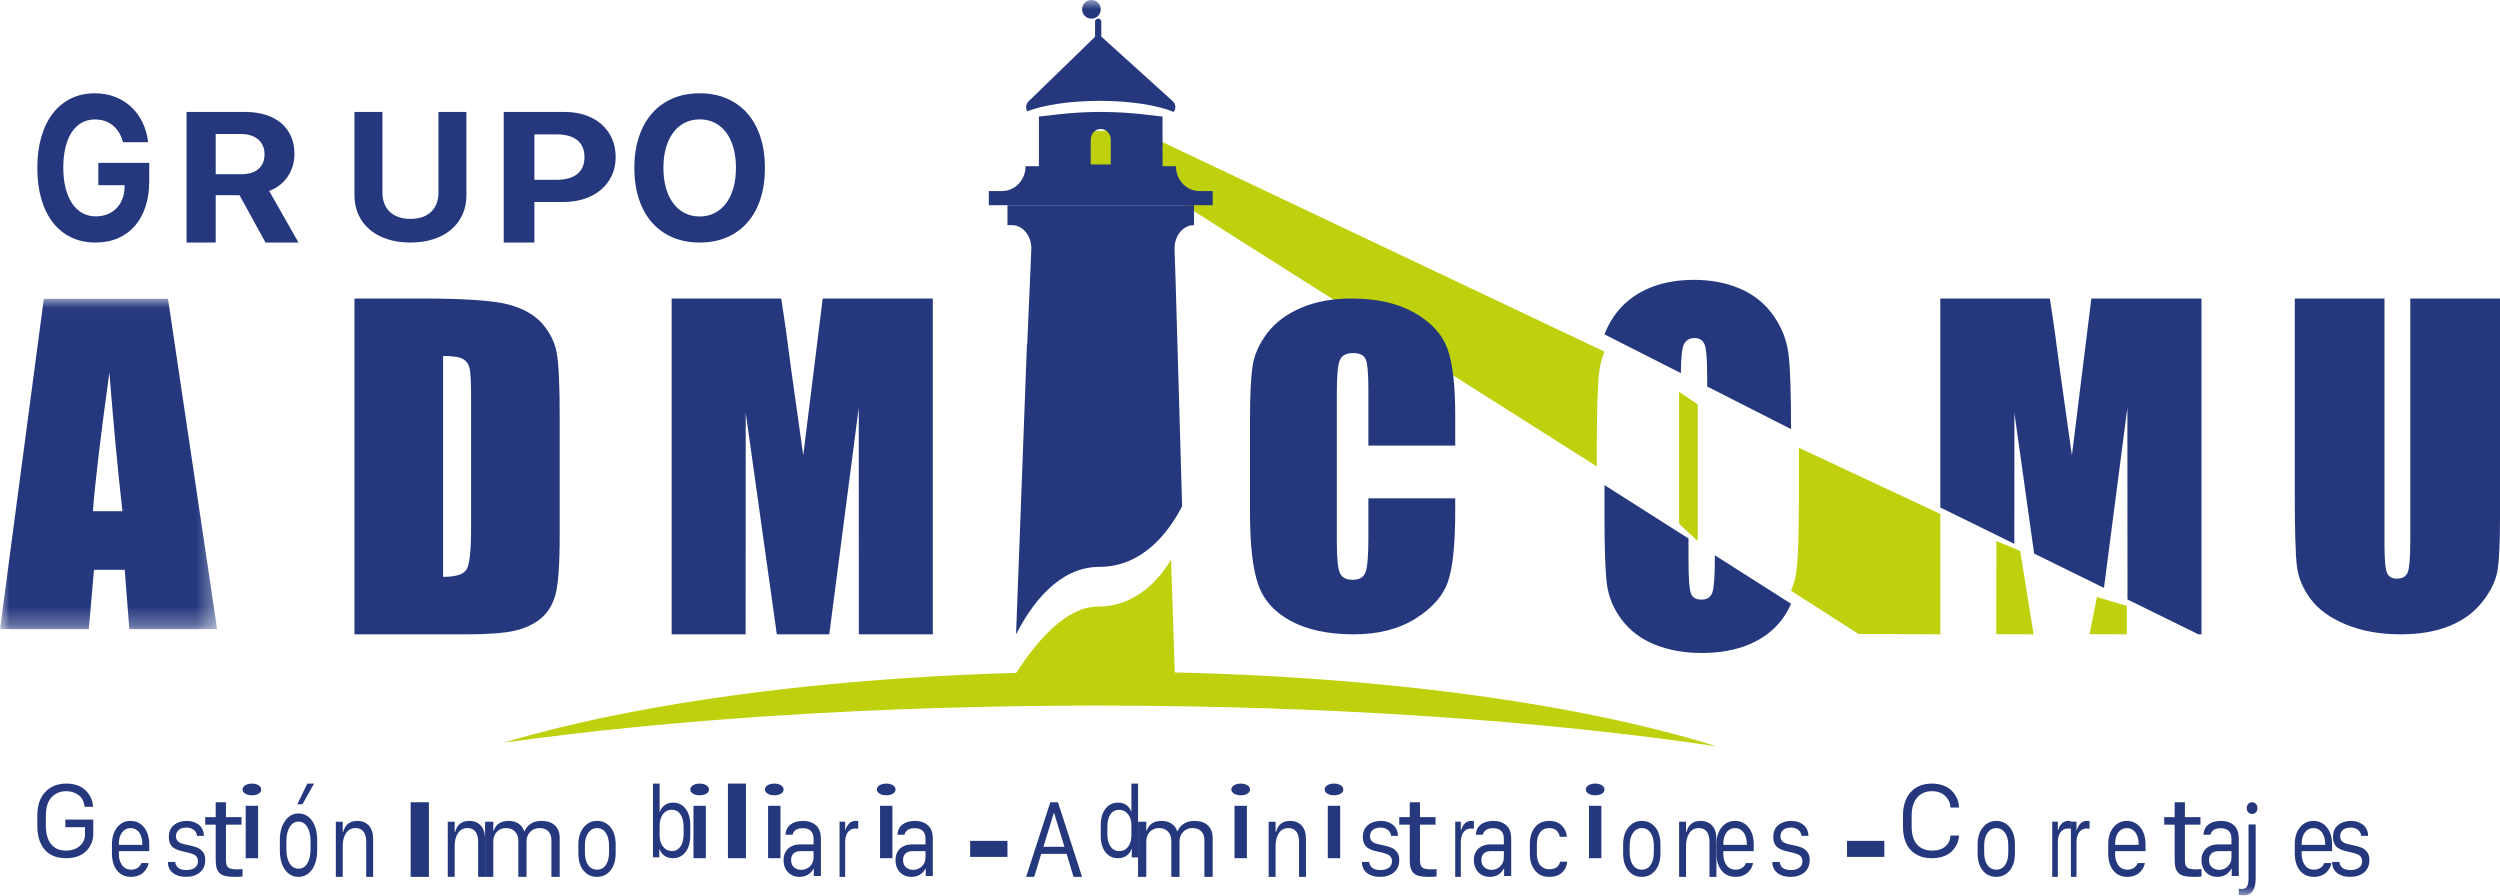 <?xml version="1.0" encoding="UTF-8"?>
<svg width="134px" height="48px" viewBox="0 0 134 48" version="1.1" xmlns="http://www.w3.org/2000/svg" xmlns:xlink="http://www.w3.org/1999/xlink">
    <title>676B033E-FD9C-4258-9005-26481B8F1185</title>
    <defs>
        <polygon id="path-1" points="0 0.014 11.638 0.014 11.638 17.723 0 17.723"></polygon>
        <polygon id="path-3" points="0 48 134 48 134 0 0 0"></polygon>
    </defs>
    <g id="Page-1" stroke="none" stroke-width="1" fill="none" fill-rule="evenodd">
        <g id="Home-Beat-2020" transform="translate(-841, -4802)">
            <g id="Group-96" transform="translate(841, 4802)">
                <g id="Group-3" transform="translate(0, 16)">
                    <mask id="mask-2" fill="white">
                        <use xlink:href="#path-1"></use>
                    </mask>
                    <g id="Clip-2"></g>
                    <path d="M6.564,11.401 C6.331,9.395 6.097,6.916 5.863,3.963 C5.394,7.354 5.099,9.834 4.979,11.401 L6.564,11.401 Z M9.005,0.014 L11.638,17.723 L6.932,17.723 L6.685,14.54 L5.038,14.54 L4.761,17.723 L-0,17.723 L2.349,0.014 L9.005,0.014 Z" id="Fill-1" fill="#25387E" mask="url(#mask-2)"></path>
                </g>
                <path d="M23.75,19.079 L23.75,30.92 C24.434,30.92 24.856,30.785 25.013,30.514 C25.171,30.244 25.25,29.508 25.25,28.308 L25.25,21.314 C25.25,20.499 25.224,19.976 25.171,19.746 C25.118,19.517 24.998,19.348 24.81,19.241 C24.622,19.133 24.269,19.079 23.75,19.079 L23.75,19.079 Z M19,16 L22.554,16 C24.848,16 26.399,16.104 27.208,16.311 C28.016,16.518 28.631,16.86 29.052,17.334 C29.473,17.808 29.736,18.337 29.842,18.918 C29.947,19.5 30,20.643 30,22.348 L30,28.652 C30,30.268 29.922,31.348 29.769,31.893 C29.614,32.438 29.345,32.864 28.962,33.172 C28.579,33.479 28.104,33.694 27.54,33.817 C26.976,33.939 26.127,34 24.991,34 L19,34 L19,16 Z" id="Fill-4" fill="#25387E"></path>
                <path d="M50,16 L50,34 L46.034,34 L46.029,21.848 L44.449,34 L41.637,34 L39.971,22.126 L39.966,34 L36,34 L36,16 L41.871,16 C42.045,17.082 42.225,18.358 42.41,19.827 L43.054,24.405 L44.097,16 L50,16 Z" id="Fill-6" fill="#25387E"></path>
                <path d="M134,16 L134,27.782 C134,29.118 133.954,30.056 133.863,30.597 C133.772,31.138 133.502,31.693 133.052,32.263 C132.603,32.833 132.011,33.265 131.276,33.559 C130.541,33.853 129.675,34 128.677,34 C127.573,34 126.599,33.826 125.753,33.478 C124.908,33.129 124.275,32.675 123.856,32.116 C123.438,31.557 123.19,30.967 123.114,30.347 C123.038,29.726 123,28.421 123,26.432 L123,16 L127.809,16 L127.809,29.22 C127.809,29.989 127.853,30.481 127.94,30.695 C128.028,30.91 128.205,31.017 128.472,31.017 C128.776,31.017 128.972,30.899 129.06,30.662 C129.147,30.427 129.191,29.87 129.191,28.991 L129.191,16 L134,16 Z" id="Fill-8" fill="#25387E"></path>
                <path d="M91.916,29.852 C91.916,30.848 91.874,31.478 91.788,31.742 C91.702,32.007 91.507,32.139 91.2,32.139 C90.9,32.139 90.709,32.024 90.628,31.794 C90.545,31.565 90.504,30.959 90.504,29.978 L90.504,28.865 L86,26 L86,27.639 C86,29.379 86.042,30.597 86.128,31.293 C86.214,31.99 86.481,32.633 86.93,33.225 C87.38,33.817 87.974,34.26 88.712,34.556 C89.451,34.852 90.283,35 91.211,35 C92.188,35 93.043,34.844 93.778,34.53 C94.513,34.217 95.096,33.768 95.528,33.184 C95.721,32.921 95.877,32.647 96,32.361 L91.916,29.763 L91.916,29.852 Z" id="Fill-10" fill="#25387E"></path>
                <path d="M90.281,18.408 C90.405,18.215 90.586,18.118 90.82,18.118 C91.098,18.118 91.281,18.238 91.371,18.477 C91.459,18.716 91.504,19.264 91.504,20.121 L91.504,20.717 L96,23 C96,21.116 95.958,19.795 95.872,19.04 C95.787,18.281 95.52,17.579 95.071,16.935 C94.623,16.29 94.03,15.806 93.293,15.484 C92.556,15.161 91.725,15 90.799,15 C89.824,15 88.969,15.171 88.236,15.512 C87.503,15.854 86.921,16.343 86.49,16.98 C86.288,17.279 86.125,17.594 86,17.922 L90.095,20.001 C90.101,19.127 90.162,18.593 90.281,18.408" id="Fill-12" fill="#25387E"></path>
                <path d="M90,21.113 L90,28.078 L91,29 L91,21.674 L90.001,21 C90.001,21.038 90,21.073 90,21.113" id="Fill-14" fill="#BFD00D"></path>
                <path d="M86,18.848 C85.856,19.201 85.76,19.571 85.716,19.96 C85.632,20.693 85.59,21.94 85.59,23.701 L85.59,25 L60.278,8.965 L56.072,8.965 L56,7.029 L61.417,7 L61.411,7.19 L86,18.848 Z" id="Fill-16" fill="#BFD00D"></path>
                <path d="M107.971,22.126 L109.03,29.672 L112.773,31.512 L114.028,21.848 L114.033,32.132 L117.834,34 L118,34 L118,16 L112.096,16 L111.054,24.405 L110.409,19.827 C110.224,18.358 110.045,17.083 109.871,16 L104,16 L104,27.2 L107.968,29.15 L107.971,22.126 Z" id="Fill-18" fill="#25387E"></path>
                <path d="M96.42,24 L96.42,24.021 L96.42,26.925 C96.42,28.63 96.379,29.837 96.298,30.546 C96.252,30.938 96.152,31.311 96,31.665 L99.617,33.98 L104,34 L104,27.547 L96.42,24 Z" id="Fill-20" fill="#BFD00D"></path>
                <polygon id="Fill-22" fill="#BFD00D" points="112.397 32 112 33.994 114 34 113.999 32.48"></polygon>
                <polygon id="Fill-24" fill="#BFD00D" points="107.003 29 107 33.992 109 34 108.284 29.53"></polygon>
                <path d="M78,23.885 L73.345,23.885 L73.345,20.883 C73.345,20.01 73.296,19.465 73.196,19.248 C73.097,19.032 72.878,18.924 72.538,18.924 C72.156,18.924 71.912,19.055 71.809,19.318 C71.706,19.581 71.654,20.151 71.654,21.025 L71.654,29.049 C71.654,29.889 71.706,30.437 71.809,30.693 C71.912,30.948 72.144,31.077 72.505,31.077 C72.852,31.077 73.079,30.948 73.185,30.692 C73.292,30.435 73.345,29.832 73.345,28.884 L73.345,26.712 L78,26.712 L78,27.386 C78,29.174 77.869,30.442 77.607,31.19 C77.346,31.938 76.767,32.593 75.872,33.156 C74.977,33.719 73.873,34 72.561,34 C71.197,34 70.074,33.761 69.189,33.285 C68.304,32.809 67.718,32.149 67.431,31.306 C67.144,30.463 67,29.195 67,27.502 L67,22.455 C67,21.211 67.044,20.277 67.133,19.654 C67.221,19.032 67.485,18.433 67.923,17.857 C68.361,17.28 68.969,16.827 69.748,16.496 C70.525,16.166 71.418,16 72.428,16 C73.799,16 74.931,16.256 75.822,16.767 C76.714,17.279 77.3,17.917 77.58,18.68 C77.86,19.444 78,20.631 78,22.244 L78,23.885 Z" id="Fill-26" fill="#25387E"></path>
                <path d="M62.854,5.419 L59.03,1.96 L59.03,1.157 C59.03,1.07 58.955,1 58.862,1 C58.77,1 58.695,1.07 58.695,1.157 L58.695,1.971 L55.135,5.43 C54.972,5.588 54.966,5.805 55.066,5.966 C55.928,5.627 57.344,5.406 58.946,5.406 C60.601,5.406 62.058,5.642 62.91,6 C63.036,5.832 63.04,5.587 62.854,5.419" id="Fill-28" fill="#25387E"></path>
                <path d="M59.537,8.814 L58.463,8.814 L58.463,7.483 C58.463,7.168 58.703,6.913 59,6.913 C59.297,6.913 59.537,7.168 59.537,7.483 L59.537,8.814 Z M64.283,10.24 C63.591,10.24 63.03,9.644 63.03,8.909 L62.313,8.909 L62.313,6.248 L61.307,6.132 C59.773,5.956 58.227,5.956 56.693,6.132 L55.686,6.248 L55.686,8.909 L54.97,8.909 C54.97,9.644 54.409,10.24 53.717,10.24 L53,10.24 L53,11 L65,11 L65,10.24 L64.283,10.24 Z" id="Fill-30" fill="#25387E"></path>
                <path d="M64,12.066 L64,11 L54,11 L54,12.066 L54.235,12.066 C54.842,12.066 55.321,12.679 55.277,13.399 L55.06,18.436 C55.055,18.444 55.05,18.452 55.044,18.46 L54.461,34 C55.308,32.346 56.766,30.384 58.925,30.384 C61.241,30.384 62.636,28.537 63.362,27.136 L63.011,15.012 L62.956,13.358 C62.933,12.653 63.407,12.066 64,12.066" id="Fill-32" fill="#25387E"></path>
                <path d="M58.852,32.512 C56.863,32.512 55.05,35.03 54.007,36.83 L54,37 L63,37 L62.769,30 C62.166,31.004 60.916,32.512 58.852,32.512" id="Fill-34" fill="#BFD00D"></path>
                <path d="M58.823,37.82 C71.258,37.82 82.74,38.63 92,40 C84.188,37.556 72.388,36 59.184,36 C46.331,36 34.809,37.475 27,39.806 C36.015,38.555 46.986,37.82 58.823,37.82" id="Fill-36" fill="#BFD00D"></path>
                <path d="M4.99,43.243 L4.537,43.243 C4.502,42.962 4.392,42.752 4.208,42.615 C4.023,42.477 3.803,42.408 3.548,42.408 C3.228,42.408 2.967,42.517 2.763,42.734 C2.559,42.951 2.458,43.28 2.458,43.721 L2.458,44.258 C2.458,44.68 2.55,45.008 2.735,45.242 C2.92,45.475 3.188,45.592 3.537,45.592 C3.83,45.592 4.073,45.511 4.266,45.351 C4.459,45.189 4.556,44.981 4.556,44.726 L4.556,44.338 L3.502,44.338 L3.502,43.93 L5,43.93 L5,44.726 C5,44.83 4.986,44.936 4.956,45.045 C4.928,45.155 4.877,45.268 4.806,45.385 C4.734,45.502 4.644,45.605 4.536,45.695 C4.427,45.785 4.287,45.858 4.117,45.915 C3.945,45.972 3.754,46 3.542,46 C3.04,46 2.657,45.847 2.394,45.54 C2.131,45.234 2,44.806 2,44.258 L2,43.721 C2,43.178 2.141,42.755 2.424,42.453 C2.706,42.151 3.084,42 3.558,42 C3.987,42 4.326,42.117 4.576,42.354 C4.827,42.59 4.965,42.886 4.99,43.243" id="Fill-38" fill="#25387E"></path>
                <path d="M6.37,45.284 L7.628,45.284 L7.628,45.233 C7.628,45.064 7.602,44.915 7.55,44.785 C7.497,44.657 7.423,44.558 7.328,44.489 C7.233,44.421 7.123,44.386 6.998,44.386 C6.81,44.386 6.658,44.463 6.543,44.616 C6.427,44.77 6.37,44.975 6.37,45.233 L6.37,45.284 Z M7.028,47 C6.707,47 6.455,46.886 6.273,46.658 C6.091,46.43 6,46.122 6,45.734 L6,45.263 C6,44.882 6.093,44.576 6.279,44.346 C6.466,44.116 6.706,44 7,44 C7.294,44 7.534,44.116 7.72,44.346 C7.907,44.576 8,44.882 8,45.263 L8,45.619 L6.37,45.619 L6.37,45.767 C6.37,46.013 6.427,46.216 6.543,46.374 C6.658,46.534 6.82,46.614 7.028,46.614 C7.171,46.614 7.291,46.579 7.388,46.511 C7.485,46.442 7.547,46.359 7.574,46.262 L7.963,46.262 C7.952,46.344 7.925,46.426 7.882,46.507 C7.839,46.588 7.781,46.667 7.708,46.744 C7.635,46.819 7.539,46.882 7.42,46.929 C7.302,46.976 7.171,47 7.028,47 L7.028,47 Z" id="Fill-40" fill="#25387E"></path>
                <path d="M9.049,44.872 C9.049,44.586 9.141,44.369 9.325,44.221 C9.508,44.074 9.737,44 10.009,44 C10.146,44 10.272,44.02 10.388,44.061 C10.503,44.102 10.601,44.157 10.681,44.227 C10.761,44.298 10.823,44.382 10.866,44.481 C10.909,44.578 10.931,44.687 10.931,44.803 L10.561,44.803 C10.555,44.729 10.532,44.659 10.492,44.594 C10.452,44.528 10.388,44.473 10.3,44.427 C10.212,44.381 10.109,44.358 9.991,44.358 C9.882,44.358 9.785,44.376 9.702,44.411 C9.619,44.447 9.553,44.502 9.505,44.573 C9.456,44.645 9.432,44.729 9.432,44.824 C9.432,44.892 9.445,44.95 9.47,44.999 C9.496,45.048 9.524,45.087 9.557,45.114 C9.589,45.143 9.636,45.169 9.699,45.195 C9.761,45.22 9.812,45.237 9.852,45.245 C9.892,45.254 9.951,45.267 10.028,45.284 C10.034,45.284 10.039,45.284 10.045,45.286 C10.051,45.288 10.056,45.289 10.063,45.289 C10.068,45.289 10.075,45.291 10.081,45.297 C10.173,45.314 10.253,45.331 10.321,45.349 C10.389,45.366 10.46,45.39 10.536,45.417 C10.611,45.445 10.674,45.479 10.725,45.518 C10.776,45.557 10.824,45.603 10.87,45.658 C10.915,45.712 10.948,45.776 10.969,45.851 C10.989,45.925 11,46.008 11,46.1 C11,46.381 10.905,46.602 10.716,46.761 C10.526,46.92 10.276,47 9.966,47 C9.677,47 9.445,46.93 9.267,46.79 C9.089,46.65 9,46.453 9,46.199 L9.388,46.199 C9.427,46.489 9.625,46.634 9.984,46.634 C10.125,46.634 10.244,46.612 10.34,46.568 C10.437,46.523 10.506,46.467 10.547,46.398 C10.589,46.33 10.61,46.248 10.61,46.153 C10.61,46.089 10.597,46.032 10.574,45.983 C10.55,45.934 10.521,45.894 10.487,45.865 C10.453,45.835 10.403,45.807 10.336,45.78 C10.269,45.753 10.21,45.733 10.16,45.721 C10.11,45.709 10.039,45.692 9.947,45.67 C9.825,45.643 9.729,45.62 9.658,45.6 C9.588,45.581 9.508,45.55 9.418,45.507 C9.329,45.465 9.261,45.418 9.214,45.366 C9.167,45.315 9.128,45.248 9.096,45.166 C9.064,45.084 9.049,44.985 9.049,44.872" id="Fill-42" fill="#25387E"></path>
                <path d="M11.562,43.797 L11.562,43 L12.111,43 L12.111,43.797 L12.945,43.797 L12.945,44.202 L12.111,44.202 L12.111,46.111 C12.111,46.243 12.13,46.343 12.167,46.413 C12.204,46.482 12.266,46.53 12.35,46.557 C12.435,46.584 12.557,46.598 12.718,46.598 C12.816,46.598 12.91,46.594 13,46.586 L13,46.978 C12.914,46.993 12.773,47 12.576,47 C12.365,47 12.192,46.983 12.058,46.949 C11.924,46.915 11.821,46.857 11.75,46.776 C11.678,46.696 11.629,46.602 11.602,46.496 C11.575,46.39 11.562,46.254 11.562,46.089 L11.562,44.202 L11,44.202 L11,43.797 L11.562,43.797 Z" id="Fill-44" fill="#25387E"></path>
                <mask id="mask-4" fill="white">
                    <use xlink:href="#path-3"></use>
                </mask>
                <g id="Clip-47"></g>
                <path d="M13.17,46 L13.833,46 L13.833,43.192 L13.17,43.192 L13.17,46 Z M13,42.317 C13,42.225 13.049,42.149 13.146,42.09 C13.243,42.03 13.36,42 13.5,42 C13.644,42 13.764,42.03 13.859,42.09 C13.953,42.149 14,42.225 14,42.317 C14,42.379 13.979,42.434 13.936,42.481 C13.893,42.529 13.833,42.566 13.756,42.591 C13.678,42.616 13.593,42.629 13.5,42.629 C13.36,42.629 13.243,42.599 13.146,42.54 C13.049,42.481 13,42.407 13,42.317 L13,42.317 Z" id="Fill-46" fill="#25387E" mask="url(#mask-4)"></path>
                <path d="M15.935,43.109 L16.472,42 L16.833,42 L16.212,43.109 L15.935,43.109 Z M15.351,45.093 L15.351,45.505 C15.351,45.722 15.377,45.909 15.428,46.067 C15.48,46.224 15.554,46.346 15.652,46.432 C15.75,46.519 15.866,46.562 16.001,46.562 C16.203,46.562 16.361,46.467 16.475,46.277 C16.588,46.087 16.645,45.829 16.645,45.505 L16.645,45.093 C16.645,44.772 16.587,44.516 16.471,44.325 C16.354,44.134 16.198,44.039 16.002,44.039 C15.806,44.039 15.649,44.135 15.529,44.328 C15.41,44.521 15.351,44.776 15.351,45.093 L15.351,45.093 Z M16.001,43.601 C16.296,43.601 16.536,43.729 16.721,43.984 C16.907,44.239 17,44.591 17,45.038 L17,45.56 C17,46.007 16.906,46.359 16.719,46.615 C16.532,46.872 16.293,47 16.001,47 C15.702,47 15.461,46.873 15.276,46.618 C15.092,46.363 15,46.011 15,45.56 L15,45.038 C15,44.606 15.094,44.258 15.283,43.996 C15.471,43.732 15.711,43.601 16.001,43.601 L16.001,43.601 Z" id="Fill-48" fill="#25387E" mask="url(#mask-4)"></path>
                <path d="M18,47 L18,44.046 L18.371,44.046 L18.371,44.592 L18.394,44.592 C18.5,44.197 18.752,44 19.15,44 C19.41,44 19.617,44.083 19.77,44.249 C19.923,44.415 20,44.656 20,44.971 L20,47 L19.628,47 L19.628,45.111 C19.628,44.875 19.578,44.695 19.48,44.571 C19.382,44.447 19.244,44.385 19.065,44.385 C18.839,44.385 18.666,44.475 18.548,44.655 C18.43,44.835 18.371,45.065 18.371,45.344 L18.371,47 L18,47 Z" id="Fill-49" fill="#25387E" mask="url(#mask-4)"></path>
                <polygon id="Fill-50" fill="#25387E" mask="url(#mask-4)" points="22.011 47 22.989 47 22.989 43 22.011 43"></polygon>
                <path d="M24,47 L24,44.046 L24.371,44.046 L24.371,44.592 L24.394,44.592 C24.5,44.197 24.752,44 25.15,44 C25.41,44 25.617,44.083 25.77,44.249 C25.923,44.415 26,44.656 26,44.971 L26,47 L25.628,47 L25.628,45.111 C25.628,44.875 25.578,44.695 25.48,44.571 C25.382,44.447 25.244,44.385 25.065,44.385 C24.839,44.385 24.666,44.475 24.548,44.655 C24.43,44.835 24.371,45.065 24.371,45.344 L24.371,47 L24,47 Z" id="Fill-51" fill="#25387E" mask="url(#mask-4)"></path>
                <path d="M26,47 L26,44.046 L26.441,44.046 L26.441,44.514 L26.469,44.514 C26.584,44.171 26.85,44 27.268,44 C27.379,44 27.48,44.014 27.573,44.043 C27.666,44.071 27.746,44.11 27.814,44.16 C27.883,44.21 27.941,44.268 27.99,44.334 C28.038,44.401 28.072,44.474 28.093,44.553 L28.116,44.553 C28.184,44.391 28.293,44.258 28.445,44.155 C28.596,44.051 28.787,44 29.016,44 C29.326,44 29.568,44.079 29.741,44.238 C29.913,44.398 30,44.625 30,44.92 L30,47 L29.556,47 L29.556,45.026 C29.556,44.833 29.501,44.678 29.392,44.561 C29.282,44.444 29.123,44.385 28.916,44.385 C28.717,44.385 28.552,44.452 28.42,44.587 C28.289,44.723 28.223,44.892 28.223,45.095 L28.223,47 L27.782,47 L27.782,45.054 C27.782,44.856 27.722,44.695 27.603,44.571 C27.484,44.447 27.322,44.385 27.118,44.385 C26.923,44.385 26.761,44.452 26.633,44.585 C26.505,44.719 26.441,44.887 26.441,45.09 L26.441,47 L26,47 Z" id="Fill-52" fill="#25387E" mask="url(#mask-4)"></path>
                <path d="M31.351,45.317 L31.351,45.68 C31.351,45.872 31.377,46.037 31.428,46.176 C31.48,46.315 31.554,46.423 31.652,46.499 C31.75,46.576 31.866,46.614 32.001,46.614 C32.203,46.614 32.361,46.53 32.475,46.362 C32.588,46.194 32.645,45.967 32.645,45.68 L32.645,45.317 C32.645,45.034 32.587,44.808 32.471,44.639 C32.354,44.471 32.198,44.386 32.002,44.386 C31.806,44.386 31.649,44.472 31.529,44.642 C31.41,44.812 31.351,45.037 31.351,45.317 M32.001,44 C32.296,44 32.536,44.113 32.721,44.338 C32.907,44.563 33,44.874 33,45.269 L33,45.729 C33,46.124 32.906,46.434 32.719,46.66 C32.532,46.887 32.293,47 32.001,47 C31.702,47 31.461,46.888 31.276,46.663 C31.092,46.438 31,46.127 31,45.729 L31,45.269 C31,44.887 31.094,44.58 31.283,44.348 C31.471,44.116 31.711,44 32.001,44" id="Fill-53" fill="#25387E" mask="url(#mask-4)"></path>
                <path d="M36.02,45.616 C36.207,45.616 36.358,45.536 36.471,45.376 C36.585,45.216 36.642,44.982 36.642,44.674 L36.642,44.353 C36.642,44.049 36.585,43.815 36.473,43.65 C36.361,43.486 36.206,43.404 36.007,43.404 C35.906,43.404 35.815,43.425 35.733,43.467 C35.652,43.509 35.584,43.568 35.529,43.643 C35.474,43.718 35.431,43.81 35.401,43.92 C35.372,44.03 35.357,44.151 35.357,44.28 L35.357,44.796 C35.357,45.031 35.418,45.227 35.54,45.382 C35.662,45.538 35.822,45.616 36.02,45.616 M36.068,46 C35.883,46 35.73,45.955 35.61,45.866 C35.49,45.776 35.405,45.663 35.357,45.525 L35.338,45.525 L35.338,45.952 L35,45.952 L35,42 L35.357,42 L35.357,43.522 L35.373,43.522 C35.405,43.39 35.483,43.273 35.606,43.172 C35.729,43.07 35.887,43.02 36.08,43.02 C36.358,43.02 36.581,43.13 36.749,43.349 C36.916,43.567 37,43.866 37,44.245 L37,44.775 C37,45.154 36.915,45.453 36.744,45.671 C36.574,45.89 36.349,46 36.068,46" id="Fill-54" fill="#25387E" mask="url(#mask-4)"></path>
                <path d="M37.17,46 L37.833,46 L37.833,43.192 L37.17,43.192 L37.17,46 Z M37,42.317 C37,42.225 37.049,42.149 37.146,42.09 C37.242,42.03 37.36,42 37.5,42 C37.644,42 37.764,42.03 37.858,42.09 C37.952,42.149 38,42.225 38,42.317 C38,42.379 37.979,42.434 37.936,42.481 C37.893,42.529 37.833,42.566 37.755,42.591 C37.678,42.616 37.593,42.629 37.5,42.629 C37.36,42.629 37.242,42.599 37.146,42.54 C37.049,42.481 37,42.407 37,42.317 L37,42.317 Z" id="Fill-55" fill="#25387E" mask="url(#mask-4)"></path>
                <polygon id="Fill-56" fill="#25387E" mask="url(#mask-4)" points="39.017 46 39.983 46 39.983 42 39.017 42"></polygon>
                <path d="M41.17,46 L41.833,46 L41.833,43.192 L41.17,43.192 L41.17,46 Z M41,42.317 C41,42.225 41.049,42.149 41.146,42.09 C41.242,42.03 41.36,42 41.5,42 C41.644,42 41.764,42.03 41.858,42.09 C41.952,42.149 42,42.225 42,42.317 C42,42.379 41.979,42.434 41.936,42.481 C41.893,42.529 41.833,42.566 41.755,42.591 C41.678,42.616 41.593,42.629 41.5,42.629 C41.36,42.629 41.242,42.599 41.146,42.54 C41.049,42.481 41,42.407 41,42.317 L41,42.317 Z" id="Fill-57" fill="#25387E" mask="url(#mask-4)"></path>
                <path d="M42.946,46.624 C43.133,46.624 43.29,46.56 43.416,46.433 C43.543,46.306 43.607,46.147 43.607,45.957 L43.607,45.62 L42.919,45.62 C42.742,45.62 42.611,45.664 42.528,45.752 C42.445,45.84 42.403,45.956 42.403,46.1 C42.403,46.27 42.456,46.399 42.562,46.489 C42.668,46.579 42.796,46.624 42.946,46.624 M42.849,47 C42.726,47 42.611,46.978 42.505,46.934 C42.399,46.89 42.31,46.829 42.237,46.753 C42.164,46.677 42.106,46.584 42.064,46.473 C42.022,46.362 42,46.239 42,46.105 C42,45.936 42.034,45.788 42.103,45.663 C42.171,45.537 42.274,45.439 42.413,45.366 C42.552,45.294 42.718,45.259 42.91,45.259 L43.607,45.259 L43.607,44.961 C43.607,44.768 43.556,44.625 43.455,44.531 C43.354,44.438 43.212,44.392 43.029,44.392 C42.728,44.392 42.544,44.508 42.478,44.74 L42.1,44.74 C42.122,44.496 42.215,44.311 42.381,44.187 C42.547,44.062 42.769,44 43.047,44 C43.327,44 43.556,44.078 43.734,44.233 C43.911,44.388 44,44.629 44,44.956 L44,46.952 L43.62,46.952 L43.62,46.56 L43.607,46.56 C43.443,46.854 43.19,47 42.849,47" id="Fill-58" fill="#25387E" mask="url(#mask-4)"></path>
                <path d="M45,47 L45,44.041 L45.3,44.041 L45.3,44.5 L45.316,44.5 C45.35,44.367 45.412,44.25 45.502,44.15 C45.591,44.05 45.718,44 45.882,44 C45.906,44 45.946,44.003 46,44.01 L46,44.419 C45.97,44.413 45.918,44.409 45.844,44.409 C45.727,44.409 45.626,44.442 45.543,44.508 C45.46,44.575 45.399,44.661 45.36,44.768 C45.32,44.874 45.3,44.995 45.3,45.131 L45.3,47 L45,47 Z" id="Fill-59" fill="#25387E" mask="url(#mask-4)"></path>
                <path d="M47.171,46 L47.834,46 L47.834,43.192 L47.171,43.192 L47.171,46 Z M47,42.317 C47,42.225 47.049,42.149 47.146,42.09 C47.242,42.03 47.361,42 47.5,42 C47.645,42 47.764,42.03 47.859,42.09 C47.953,42.149 48,42.225 48,42.317 C48,42.379 47.979,42.434 47.936,42.481 C47.894,42.529 47.834,42.566 47.756,42.591 C47.678,42.616 47.593,42.629 47.5,42.629 C47.361,42.629 47.242,42.599 47.146,42.54 C47.049,42.481 47,42.407 47,42.317 L47,42.317 Z" id="Fill-60" fill="#25387E" mask="url(#mask-4)"></path>
                <path d="M48.946,46.624 C49.133,46.624 49.29,46.56 49.416,46.433 C49.543,46.306 49.607,46.147 49.607,45.957 L49.607,45.62 L48.919,45.62 C48.742,45.62 48.611,45.664 48.528,45.752 C48.445,45.84 48.403,45.956 48.403,46.1 C48.403,46.27 48.456,46.399 48.562,46.489 C48.668,46.579 48.796,46.624 48.946,46.624 M48.849,47 C48.726,47 48.611,46.978 48.505,46.934 C48.399,46.89 48.31,46.829 48.237,46.753 C48.164,46.677 48.106,46.584 48.064,46.473 C48.022,46.362 48,46.239 48,46.105 C48,45.936 48.034,45.788 48.103,45.663 C48.171,45.537 48.274,45.439 48.413,45.366 C48.552,45.294 48.718,45.259 48.91,45.259 L49.607,45.259 L49.607,44.961 C49.607,44.768 49.556,44.625 49.455,44.531 C49.354,44.438 49.212,44.392 49.029,44.392 C48.728,44.392 48.544,44.508 48.478,44.74 L48.1,44.74 C48.122,44.496 48.215,44.311 48.381,44.187 C48.547,44.062 48.769,44 49.047,44 C49.327,44 49.556,44.078 49.734,44.233 C49.911,44.388 50,44.629 50,44.956 L50,46.952 L49.62,46.952 L49.62,46.56 L49.607,46.56 C49.443,46.854 49.19,47 48.849,47" id="Fill-61" fill="#25387E" mask="url(#mask-4)"></path>
                <polygon id="Fill-62" fill="#25387E" mask="url(#mask-4)" points="52 45.93 54 45.93 54 45.07 52 45.07"></polygon>
                <path d="M56.499,43.576 L56.484,43.576 L55.929,45.388 L57.054,45.388 L56.499,43.576 Z M55.434,47 L55,47 L56.298,43 L56.707,43 L58,47 L57.544,47 L57.17,45.767 L55.808,45.767 L55.434,47 Z" id="Fill-63" fill="#25387E" mask="url(#mask-4)"></path>
                <path d="M59.98,43.406 C59.787,43.406 59.634,43.486 59.522,43.647 C59.411,43.808 59.355,44.033 59.355,44.321 L59.355,44.701 C59.355,44.991 59.412,45.216 59.527,45.378 C59.641,45.54 59.797,45.621 59.994,45.621 C60.19,45.621 60.348,45.543 60.466,45.387 C60.584,45.231 60.643,45.019 60.643,44.751 L60.643,44.21 C60.643,43.979 60.581,43.787 60.457,43.635 C60.332,43.482 60.173,43.406 59.98,43.406 M59.932,43.021 C60.117,43.021 60.268,43.067 60.386,43.158 C60.503,43.249 60.584,43.359 60.627,43.489 L60.643,43.489 L60.643,42 L61,42 L61,45.957 L60.662,45.957 L60.662,45.5 L60.643,45.5 C60.613,45.63 60.533,45.745 60.406,45.847 C60.278,45.949 60.116,46 59.92,46 C59.645,46 59.422,45.892 59.253,45.677 C59.085,45.461 59,45.171 59,44.81 L59,44.21 C59,43.856 59.085,43.569 59.253,43.35 C59.422,43.131 59.649,43.021 59.932,43.021" id="Fill-64" fill="#25387E" mask="url(#mask-4)"></path>
                <path d="M61,47 L61,44.046 L61.441,44.046 L61.441,44.514 L61.469,44.514 C61.584,44.171 61.85,44 62.268,44 C62.379,44 62.48,44.014 62.573,44.043 C62.666,44.071 62.746,44.11 62.814,44.16 C62.883,44.21 62.941,44.268 62.99,44.334 C63.038,44.401 63.072,44.474 63.093,44.553 L63.116,44.553 C63.184,44.391 63.293,44.258 63.445,44.155 C63.596,44.051 63.787,44 64.016,44 C64.326,44 64.568,44.079 64.741,44.238 C64.913,44.398 65,44.625 65,44.92 L65,47 L64.556,47 L64.556,45.026 C64.556,44.833 64.501,44.678 64.392,44.561 C64.282,44.444 64.123,44.385 63.916,44.385 C63.717,44.385 63.552,44.452 63.42,44.587 C63.289,44.723 63.223,44.892 63.223,45.095 L63.223,47 L62.782,47 L62.782,45.054 C62.782,44.856 62.722,44.695 62.603,44.571 C62.484,44.447 62.322,44.385 62.118,44.385 C61.923,44.385 61.761,44.452 61.633,44.585 C61.505,44.719 61.441,44.887 61.441,45.09 L61.441,47 L61,47 Z" id="Fill-65" fill="#25387E" mask="url(#mask-4)"></path>
                <path d="M66.17,46 L66.833,46 L66.833,43.192 L66.17,43.192 L66.17,46 Z M66,42.317 C66,42.225 66.049,42.149 66.146,42.09 C66.242,42.03 66.36,42 66.5,42 C66.644,42 66.764,42.03 66.859,42.09 C66.952,42.149 67,42.225 67,42.317 C67,42.379 66.979,42.434 66.936,42.481 C66.893,42.529 66.833,42.566 66.755,42.591 C66.678,42.616 66.593,42.629 66.5,42.629 C66.36,42.629 66.242,42.599 66.146,42.54 C66.049,42.481 66,42.407 66,42.317 L66,42.317 Z" id="Fill-66" fill="#25387E" mask="url(#mask-4)"></path>
                <path d="M68,47 L68,44.046 L68.371,44.046 L68.371,44.592 L68.394,44.592 C68.5,44.197 68.752,44 69.15,44 C69.41,44 69.617,44.083 69.77,44.249 C69.923,44.415 70,44.656 70,44.971 L70,47 L69.628,47 L69.628,45.111 C69.628,44.875 69.578,44.695 69.48,44.571 C69.382,44.447 69.244,44.385 69.065,44.385 C68.839,44.385 68.666,44.475 68.548,44.655 C68.43,44.835 68.371,45.065 68.371,45.344 L68.371,47 L68,47 Z" id="Fill-67" fill="#25387E" mask="url(#mask-4)"></path>
                <path d="M71.17,46 L71.833,46 L71.833,43.192 L71.17,43.192 L71.17,46 Z M71,42.317 C71,42.225 71.049,42.149 71.146,42.09 C71.243,42.03 71.36,42 71.5,42 C71.644,42 71.764,42.03 71.859,42.09 C71.953,42.149 72,42.225 72,42.317 C72,42.379 71.979,42.434 71.936,42.481 C71.893,42.529 71.833,42.566 71.755,42.591 C71.678,42.616 71.593,42.629 71.5,42.629 C71.36,42.629 71.243,42.599 71.146,42.54 C71.049,42.481 71,42.407 71,42.317 L71,42.317 Z" id="Fill-68" fill="#25387E" mask="url(#mask-4)"></path>
                <path d="M73.048,44.872 C73.048,44.586 73.14,44.369 73.324,44.221 C73.508,44.074 73.736,44 74.009,44 C74.146,44 74.273,44.02 74.388,44.061 C74.503,44.102 74.601,44.157 74.681,44.227 C74.761,44.298 74.823,44.382 74.866,44.481 C74.909,44.578 74.931,44.687 74.931,44.803 L74.561,44.803 C74.555,44.729 74.532,44.659 74.492,44.594 C74.451,44.528 74.388,44.473 74.3,44.427 C74.212,44.381 74.109,44.358 73.99,44.358 C73.881,44.358 73.785,44.376 73.702,44.411 C73.619,44.447 73.553,44.502 73.504,44.573 C73.456,44.645 73.432,44.729 73.432,44.824 C73.432,44.892 73.444,44.95 73.47,44.999 C73.495,45.048 73.524,45.087 73.556,45.114 C73.589,45.143 73.636,45.169 73.698,45.195 C73.761,45.22 73.812,45.237 73.852,45.245 C73.892,45.254 73.951,45.267 74.028,45.284 C74.034,45.284 74.039,45.284 74.045,45.286 C74.05,45.288 74.056,45.289 74.062,45.289 C74.069,45.289 74.074,45.291 74.081,45.297 C74.173,45.314 74.253,45.331 74.321,45.349 C74.389,45.366 74.46,45.39 74.536,45.417 C74.611,45.445 74.675,45.479 74.725,45.518 C74.776,45.557 74.824,45.603 74.869,45.658 C74.915,45.712 74.948,45.776 74.969,45.851 C74.989,45.925 75,46.008 75,46.1 C75,46.381 74.905,46.602 74.716,46.761 C74.526,46.92 74.276,47 73.965,47 C73.677,47 73.444,46.93 73.266,46.79 C73.089,46.65 73,46.453 73,46.199 L73.388,46.199 C73.426,46.489 73.625,46.634 73.984,46.634 C74.125,46.634 74.245,46.612 74.341,46.568 C74.437,46.523 74.506,46.467 74.547,46.398 C74.589,46.33 74.61,46.248 74.61,46.153 C74.61,46.089 74.598,46.032 74.574,45.983 C74.55,45.934 74.521,45.894 74.487,45.865 C74.453,45.835 74.403,45.807 74.336,45.78 C74.269,45.753 74.21,45.733 74.16,45.721 C74.11,45.709 74.039,45.692 73.947,45.67 C73.825,45.643 73.729,45.62 73.658,45.6 C73.587,45.581 73.507,45.55 73.418,45.507 C73.329,45.465 73.261,45.418 73.214,45.366 C73.166,45.315 73.127,45.248 73.096,45.166 C73.064,45.084 73.048,44.985 73.048,44.872" id="Fill-69" fill="#25387E" mask="url(#mask-4)"></path>
                <path d="M75.562,43.797 L75.562,43 L76.111,43 L76.111,43.797 L76.945,43.797 L76.945,44.202 L76.111,44.202 L76.111,46.111 C76.111,46.243 76.13,46.343 76.168,46.413 C76.204,46.482 76.266,46.53 76.35,46.557 C76.435,46.584 76.557,46.598 76.718,46.598 C76.816,46.598 76.91,46.594 77,46.586 L77,46.978 C76.914,46.993 76.773,47 76.577,47 C76.365,47 76.192,46.983 76.058,46.949 C75.924,46.915 75.821,46.857 75.75,46.776 C75.678,46.696 75.629,46.602 75.602,46.496 C75.575,46.39 75.562,46.254 75.562,46.089 L75.562,44.202 L75,44.202 L75,43.797 L75.562,43.797 Z" id="Fill-70" fill="#25387E" mask="url(#mask-4)"></path>
                <path d="M78,47 L78,44.041 L78.3,44.041 L78.3,44.5 L78.316,44.5 C78.35,44.367 78.412,44.25 78.502,44.15 C78.591,44.05 78.718,44 78.881,44 C78.906,44 78.946,44.003 79,44.01 L79,44.419 C78.971,44.413 78.919,44.409 78.845,44.409 C78.727,44.409 78.626,44.442 78.543,44.508 C78.46,44.575 78.399,44.661 78.36,44.768 C78.32,44.874 78.3,44.995 78.3,45.131 L78.3,47 L78,47 Z" id="Fill-71" fill="#25387E" mask="url(#mask-4)"></path>
                <path d="M79.946,46.624 C80.133,46.624 80.29,46.56 80.416,46.433 C80.543,46.306 80.606,46.147 80.606,45.957 L80.606,45.62 L79.919,45.62 C79.742,45.62 79.611,45.664 79.528,45.752 C79.444,45.84 79.403,45.956 79.403,46.1 C79.403,46.27 79.456,46.399 79.562,46.489 C79.668,46.579 79.796,46.624 79.946,46.624 M79.849,47 C79.726,47 79.611,46.978 79.505,46.934 C79.399,46.89 79.309,46.829 79.236,46.753 C79.164,46.677 79.106,46.584 79.063,46.473 C79.021,46.362 79,46.239 79,46.105 C79,45.936 79.034,45.788 79.102,45.663 C79.171,45.537 79.274,45.439 79.413,45.366 C79.551,45.294 79.718,45.259 79.91,45.259 L80.606,45.259 L80.606,44.961 C80.606,44.768 80.556,44.625 80.455,44.531 C80.354,44.438 80.212,44.392 80.028,44.392 C79.728,44.392 79.545,44.508 79.478,44.74 L79.1,44.74 C79.121,44.496 79.215,44.311 79.381,44.187 C79.547,44.062 79.769,44 80.046,44 C80.327,44 80.556,44.078 80.734,44.233 C80.911,44.388 81,44.629 81,44.956 L81,46.952 L80.62,46.952 L80.62,46.56 L80.606,46.56 C80.443,46.854 80.19,47 79.849,47" id="Fill-72" fill="#25387E" mask="url(#mask-4)"></path>
                <path d="M82,45.752 L82,45.244 C82,44.865 82.092,44.564 82.277,44.338 C82.462,44.113 82.715,44 83.034,44 C83.326,44 83.555,44.087 83.721,44.26 C83.888,44.432 83.975,44.63 83.982,44.852 L83.604,44.852 C83.595,44.803 83.581,44.755 83.561,44.708 C83.541,44.662 83.511,44.612 83.472,44.559 C83.432,44.507 83.375,44.465 83.299,44.434 C83.225,44.402 83.137,44.386 83.039,44.386 C82.823,44.386 82.659,44.465 82.546,44.622 C82.432,44.778 82.375,44.991 82.375,45.259 L82.375,45.757 C82.375,45.926 82.402,46.074 82.454,46.2 C82.506,46.327 82.583,46.423 82.684,46.49 C82.785,46.557 82.903,46.591 83.039,46.591 C83.367,46.591 83.562,46.455 83.622,46.184 L84,46.184 C83.991,46.403 83.904,46.594 83.74,46.756 C83.576,46.919 83.341,47 83.034,47 C82.715,47 82.462,46.887 82.277,46.66 C82.092,46.434 82,46.132 82,45.752" id="Fill-73" fill="#25387E" mask="url(#mask-4)"></path>
                <path d="M85.17,46 L85.833,46 L85.833,43.192 L85.17,43.192 L85.17,46 Z M85,42.317 C85,42.225 85.049,42.149 85.146,42.09 C85.243,42.03 85.36,42 85.5,42 C85.645,42 85.764,42.03 85.859,42.09 C85.953,42.149 86,42.225 86,42.317 C86,42.379 85.979,42.434 85.936,42.481 C85.893,42.529 85.833,42.566 85.756,42.591 C85.678,42.616 85.593,42.629 85.5,42.629 C85.36,42.629 85.243,42.599 85.146,42.54 C85.049,42.481 85,42.407 85,42.317 L85,42.317 Z" id="Fill-74" fill="#25387E" mask="url(#mask-4)"></path>
                <path d="M87.351,45.317 L87.351,45.68 C87.351,45.872 87.377,46.037 87.428,46.176 C87.48,46.315 87.554,46.423 87.652,46.499 C87.75,46.576 87.866,46.614 88.001,46.614 C88.203,46.614 88.361,46.53 88.474,46.362 C88.588,46.194 88.645,45.967 88.645,45.68 L88.645,45.317 C88.645,45.034 88.587,44.808 88.47,44.639 C88.354,44.471 88.198,44.386 88.002,44.386 C87.805,44.386 87.648,44.472 87.529,44.642 C87.41,44.812 87.351,45.037 87.351,45.317 M88.001,44 C88.295,44 88.535,44.113 88.721,44.338 C88.907,44.563 89,44.874 89,45.269 L89,45.729 C89,46.124 88.906,46.434 88.719,46.66 C88.532,46.887 88.293,47 88.001,47 C87.702,47 87.461,46.888 87.276,46.663 C87.092,46.438 87,46.127 87,45.729 L87,45.269 C87,44.887 87.094,44.58 87.282,44.348 C87.471,44.116 87.711,44 88.001,44" id="Fill-75" fill="#25387E" mask="url(#mask-4)"></path>
                <path d="M90,47 L90,44.046 L90.371,44.046 L90.371,44.592 L90.395,44.592 C90.5,44.197 90.752,44 91.15,44 C91.41,44 91.617,44.083 91.77,44.249 C91.924,44.415 92,44.656 92,44.971 L92,47 L91.628,47 L91.628,45.111 C91.628,44.875 91.578,44.695 91.48,44.571 C91.382,44.447 91.244,44.385 91.065,44.385 C90.838,44.385 90.666,44.475 90.548,44.655 C90.43,44.835 90.371,45.065 90.371,45.344 L90.371,47 L90,47 Z" id="Fill-76" fill="#25387E" mask="url(#mask-4)"></path>
                <path d="M92.37,45.284 L93.628,45.284 L93.628,45.233 C93.628,45.064 93.602,44.915 93.55,44.785 C93.497,44.657 93.423,44.558 93.328,44.489 C93.233,44.421 93.123,44.386 92.998,44.386 C92.81,44.386 92.658,44.463 92.543,44.616 C92.428,44.77 92.37,44.975 92.37,45.233 L92.37,45.284 Z M93.028,47 C92.707,47 92.455,46.886 92.273,46.658 C92.091,46.43 92,46.122 92,45.734 L92,45.263 C92,44.882 92.093,44.576 92.28,44.346 C92.466,44.116 92.706,44 93,44 C93.294,44 93.534,44.116 93.721,44.346 C93.907,44.576 94,44.882 94,45.263 L94,45.619 L92.37,45.619 L92.37,45.767 C92.37,46.013 92.428,46.216 92.543,46.374 C92.658,46.534 92.82,46.614 93.028,46.614 C93.172,46.614 93.292,46.579 93.388,46.511 C93.485,46.442 93.547,46.359 93.574,46.262 L93.964,46.262 C93.952,46.344 93.925,46.426 93.882,46.507 C93.839,46.588 93.781,46.667 93.708,46.744 C93.635,46.819 93.539,46.882 93.42,46.929 C93.302,46.976 93.172,47 93.028,47 L93.028,47 Z" id="Fill-77" fill="#25387E" mask="url(#mask-4)"></path>
                <path d="M95.048,44.872 C95.048,44.586 95.14,44.369 95.325,44.221 C95.508,44.074 95.737,44 96.009,44 C96.146,44 96.273,44.02 96.388,44.061 C96.503,44.102 96.601,44.157 96.681,44.227 C96.761,44.298 96.823,44.382 96.866,44.481 C96.909,44.578 96.931,44.687 96.931,44.803 L96.561,44.803 C96.555,44.729 96.532,44.659 96.492,44.594 C96.451,44.528 96.388,44.473 96.3,44.427 C96.212,44.381 96.109,44.358 95.99,44.358 C95.881,44.358 95.785,44.376 95.702,44.411 C95.619,44.447 95.553,44.502 95.504,44.573 C95.456,44.645 95.432,44.729 95.432,44.824 C95.432,44.892 95.444,44.95 95.47,44.999 C95.495,45.048 95.524,45.087 95.556,45.114 C95.589,45.143 95.637,45.169 95.698,45.195 C95.761,45.22 95.812,45.237 95.852,45.245 C95.892,45.254 95.951,45.267 96.028,45.284 C96.034,45.284 96.04,45.284 96.045,45.286 C96.05,45.288 96.056,45.289 96.062,45.289 C96.069,45.289 96.074,45.291 96.081,45.297 C96.173,45.314 96.253,45.331 96.321,45.349 C96.389,45.366 96.461,45.39 96.536,45.417 C96.611,45.445 96.675,45.479 96.725,45.518 C96.776,45.557 96.824,45.603 96.869,45.658 C96.915,45.712 96.948,45.776 96.969,45.851 C96.99,45.925 97,46.008 97,46.1 C97,46.381 96.905,46.602 96.716,46.761 C96.527,46.92 96.276,47 95.965,47 C95.677,47 95.444,46.93 95.266,46.79 C95.089,46.65 95,46.453 95,46.199 L95.388,46.199 C95.426,46.489 95.625,46.634 95.984,46.634 C96.125,46.634 96.245,46.612 96.341,46.568 C96.437,46.523 96.506,46.467 96.547,46.398 C96.589,46.33 96.61,46.248 96.61,46.153 C96.61,46.089 96.598,46.032 96.574,45.983 C96.55,45.934 96.521,45.894 96.487,45.865 C96.453,45.835 96.403,45.807 96.336,45.78 C96.269,45.753 96.21,45.733 96.16,45.721 C96.11,45.709 96.039,45.692 95.947,45.67 C95.825,45.643 95.729,45.62 95.658,45.6 C95.587,45.581 95.507,45.55 95.418,45.507 C95.329,45.465 95.261,45.418 95.214,45.366 C95.166,45.315 95.127,45.248 95.096,45.166 C95.064,45.084 95.048,44.985 95.048,44.872" id="Fill-78" fill="#25387E" mask="url(#mask-4)"></path>
                <polygon id="Fill-79" fill="#25387E" mask="url(#mask-4)" points="99 45.93 101 45.93 101 45.07 99 45.07"></polygon>
                <path d="M102.465,43.731 L102.465,44.295 C102.465,44.729 102.562,45.053 102.757,45.269 C102.952,45.484 103.221,45.592 103.565,45.592 C103.873,45.592 104.112,45.514 104.284,45.358 C104.455,45.202 104.541,45.012 104.541,44.786 L105,44.786 C105,44.922 104.971,45.059 104.913,45.197 C104.855,45.334 104.77,45.465 104.658,45.59 C104.546,45.713 104.394,45.813 104.2,45.888 C104.008,45.963 103.787,46 103.541,46 C103.064,46 102.689,45.854 102.414,45.562 C102.138,45.27 102,44.85 102,44.302 L102,43.721 C102,43.178 102.14,42.756 102.418,42.453 C102.698,42.151 103.074,42 103.546,42 C103.782,42 103.995,42.037 104.185,42.112 C104.374,42.187 104.527,42.287 104.642,42.413 C104.757,42.539 104.846,42.677 104.908,42.826 C104.969,42.974 105,43.127 105,43.284 L104.541,43.284 C104.541,43.055 104.452,42.852 104.273,42.674 C104.094,42.497 103.852,42.408 103.546,42.408 C103.219,42.408 102.956,42.522 102.76,42.749 C102.563,42.977 102.465,43.304 102.465,43.731" id="Fill-80" fill="#25387E" mask="url(#mask-4)"></path>
                <path d="M106.351,45.317 L106.351,45.68 C106.351,45.872 106.377,46.037 106.428,46.176 C106.48,46.315 106.555,46.423 106.652,46.499 C106.75,46.576 106.866,46.614 107.001,46.614 C107.203,46.614 107.361,46.53 107.475,46.362 C107.588,46.194 107.645,45.967 107.645,45.68 L107.645,45.317 C107.645,45.034 107.587,44.808 107.471,44.639 C107.354,44.471 107.198,44.386 107.002,44.386 C106.806,44.386 106.649,44.472 106.529,44.642 C106.41,44.812 106.351,45.037 106.351,45.317 M107.001,44 C107.296,44 107.536,44.113 107.721,44.338 C107.907,44.563 108,44.874 108,45.269 L108,45.729 C108,46.124 107.907,46.434 107.719,46.66 C107.532,46.887 107.293,47 107.001,47 C106.702,47 106.461,46.888 106.277,46.663 C106.092,46.438 106,46.127 106,45.729 L106,45.269 C106,44.887 106.094,44.58 106.283,44.348 C106.471,44.116 106.711,44 107.001,44" id="Fill-81" fill="#25387E" mask="url(#mask-4)"></path>
                <path d="M110,47 L110,44.041 L110.3,44.041 L110.3,44.5 L110.316,44.5 C110.35,44.367 110.412,44.25 110.502,44.15 C110.591,44.05 110.718,44 110.882,44 C110.906,44 110.946,44.003 111,44.01 L111,44.419 C110.97,44.413 110.918,44.409 110.845,44.409 C110.727,44.409 110.626,44.442 110.543,44.508 C110.46,44.575 110.399,44.661 110.36,44.768 C110.32,44.874 110.3,44.995 110.3,45.131 L110.3,47 L110,47 Z" id="Fill-82" fill="#25387E" mask="url(#mask-4)"></path>
                <path d="M111,47 L111,44.041 L111.3,44.041 L111.3,44.5 L111.316,44.5 C111.35,44.367 111.412,44.25 111.502,44.15 C111.591,44.05 111.718,44 111.882,44 C111.906,44 111.946,44.003 112,44.01 L112,44.419 C111.97,44.413 111.918,44.409 111.845,44.409 C111.727,44.409 111.626,44.442 111.543,44.508 C111.46,44.575 111.399,44.661 111.36,44.768 C111.32,44.874 111.3,44.995 111.3,45.131 L111.3,47 L111,47 Z" id="Fill-83" fill="#25387E" mask="url(#mask-4)"></path>
                <path d="M113.37,45.284 L114.628,45.284 L114.628,45.233 C114.628,45.064 114.602,44.915 114.55,44.785 C114.497,44.657 114.423,44.558 114.328,44.489 C114.233,44.421 114.123,44.386 113.998,44.386 C113.81,44.386 113.658,44.463 113.543,44.616 C113.428,44.77 113.37,44.975 113.37,45.233 L113.37,45.284 Z M114.028,47 C113.707,47 113.455,46.886 113.273,46.658 C113.091,46.43 113,46.122 113,45.734 L113,45.263 C113,44.882 113.093,44.576 113.28,44.346 C113.466,44.116 113.706,44 114,44 C114.294,44 114.534,44.116 114.721,44.346 C114.907,44.576 115,44.882 115,45.263 L115,45.619 L113.37,45.619 L113.37,45.767 C113.37,46.013 113.428,46.216 113.543,46.374 C113.658,46.534 113.82,46.614 114.028,46.614 C114.172,46.614 114.292,46.579 114.388,46.511 C114.485,46.442 114.547,46.359 114.574,46.262 L114.964,46.262 C114.952,46.344 114.925,46.426 114.882,46.507 C114.839,46.588 114.781,46.667 114.708,46.744 C114.635,46.819 114.539,46.882 114.42,46.929 C114.302,46.976 114.172,47 114.028,47 L114.028,47 Z" id="Fill-84" fill="#25387E" mask="url(#mask-4)"></path>
                <path d="M116.562,43.797 L116.562,43 L117.111,43 L117.111,43.797 L117.945,43.797 L117.945,44.202 L117.111,44.202 L117.111,46.111 C117.111,46.243 117.13,46.343 117.167,46.413 C117.204,46.482 117.266,46.53 117.35,46.557 C117.435,46.584 117.557,46.598 117.718,46.598 C117.816,46.598 117.91,46.594 118,46.586 L118,46.978 C117.914,46.993 117.773,47 117.576,47 C117.364,47 117.192,46.983 117.058,46.949 C116.924,46.915 116.821,46.857 116.75,46.776 C116.678,46.696 116.629,46.602 116.602,46.496 C116.575,46.39 116.562,46.254 116.562,46.089 L116.562,44.202 L116,44.202 L116,43.797 L116.562,43.797 Z" id="Fill-85" fill="#25387E" mask="url(#mask-4)"></path>
                <path d="M118.946,46.624 C119.133,46.624 119.29,46.56 119.416,46.433 C119.543,46.306 119.607,46.147 119.607,45.957 L119.607,45.62 L118.92,45.62 C118.742,45.62 118.612,45.664 118.528,45.752 C118.445,45.84 118.403,45.956 118.403,46.1 C118.403,46.27 118.456,46.399 118.562,46.489 C118.668,46.579 118.796,46.624 118.946,46.624 M118.849,47 C118.726,47 118.612,46.978 118.505,46.934 C118.399,46.89 118.31,46.829 118.237,46.753 C118.164,46.677 118.107,46.584 118.064,46.473 C118.022,46.362 118,46.239 118,46.105 C118,45.936 118.034,45.788 118.103,45.663 C118.171,45.537 118.274,45.439 118.413,45.366 C118.552,45.294 118.718,45.259 118.91,45.259 L119.607,45.259 L119.607,44.961 C119.607,44.768 119.556,44.625 119.455,44.531 C119.354,44.438 119.212,44.392 119.028,44.392 C118.728,44.392 118.545,44.508 118.478,44.74 L118.1,44.74 C118.122,44.496 118.215,44.311 118.381,44.187 C118.547,44.062 118.769,44 119.047,44 C119.327,44 119.556,44.078 119.734,44.233 C119.911,44.388 120,44.629 120,44.956 L120,46.952 L119.62,46.952 L119.62,46.56 L119.607,46.56 C119.443,46.854 119.19,47 118.849,47" id="Fill-86" fill="#25387E" mask="url(#mask-4)"></path>
                <path d="M120.423,43.317 C120.423,43.225 120.451,43.15 120.507,43.09 C120.563,43.03 120.631,43 120.711,43 C120.797,43 120.866,43.03 120.92,43.09 C120.973,43.15 121,43.225 121,43.317 C121,43.379 120.988,43.434 120.963,43.481 C120.938,43.528 120.904,43.565 120.859,43.59 C120.815,43.616 120.765,43.628 120.711,43.628 C120.631,43.628 120.563,43.599 120.507,43.54 C120.451,43.481 120.423,43.407 120.423,43.317 L120.423,43.317 Z M120.904,44.19 L120.904,47.085 C120.904,47.695 120.681,48 120.237,48 C120.134,48 120.055,47.992 120,47.975 L120,47.632 C120.043,47.642 120.098,47.647 120.163,47.647 C120.296,47.647 120.389,47.602 120.442,47.512 C120.495,47.422 120.521,47.278 120.521,47.08 L120.521,44.19 L120.904,44.19 Z" id="Fill-87" fill="#25387E" mask="url(#mask-4)"></path>
                <path d="M123.37,45.284 L124.628,45.284 L124.628,45.233 C124.628,45.064 124.602,44.915 124.55,44.785 C124.497,44.657 124.423,44.558 124.328,44.489 C124.233,44.421 124.123,44.386 123.998,44.386 C123.81,44.386 123.658,44.463 123.543,44.616 C123.428,44.77 123.37,44.975 123.37,45.233 L123.37,45.284 Z M124.028,47 C123.707,47 123.455,46.886 123.273,46.658 C123.091,46.43 123,46.122 123,45.734 L123,45.263 C123,44.882 123.093,44.576 123.28,44.346 C123.466,44.116 123.706,44 124,44 C124.294,44 124.534,44.116 124.721,44.346 C124.907,44.576 125,44.882 125,45.263 L125,45.619 L123.37,45.619 L123.37,45.767 C123.37,46.013 123.428,46.216 123.543,46.374 C123.658,46.534 123.82,46.614 124.028,46.614 C124.172,46.614 124.292,46.579 124.388,46.511 C124.485,46.442 124.547,46.359 124.574,46.262 L124.964,46.262 C124.952,46.344 124.925,46.426 124.882,46.507 C124.839,46.588 124.781,46.667 124.708,46.744 C124.635,46.819 124.539,46.882 124.42,46.929 C124.302,46.976 124.172,47 124.028,47 L124.028,47 Z" id="Fill-88" fill="#25387E" mask="url(#mask-4)"></path>
                <path d="M125.048,44.872 C125.048,44.586 125.14,44.369 125.325,44.221 C125.508,44.074 125.737,44 126.009,44 C126.146,44 126.273,44.02 126.388,44.061 C126.503,44.102 126.601,44.157 126.681,44.227 C126.761,44.298 126.823,44.382 126.866,44.481 C126.909,44.578 126.931,44.687 126.931,44.803 L126.561,44.803 C126.555,44.729 126.532,44.659 126.492,44.594 C126.451,44.528 126.388,44.473 126.3,44.427 C126.212,44.381 126.109,44.358 125.99,44.358 C125.881,44.358 125.785,44.376 125.702,44.411 C125.619,44.447 125.553,44.502 125.504,44.573 C125.456,44.645 125.432,44.729 125.432,44.824 C125.432,44.892 125.444,44.95 125.47,44.999 C125.495,45.048 125.524,45.087 125.556,45.114 C125.589,45.143 125.637,45.169 125.698,45.195 C125.761,45.22 125.812,45.237 125.852,45.245 C125.892,45.254 125.951,45.267 126.028,45.284 C126.034,45.284 126.04,45.284 126.045,45.286 C126.05,45.288 126.056,45.289 126.062,45.289 C126.069,45.289 126.074,45.291 126.081,45.297 C126.173,45.314 126.253,45.331 126.321,45.349 C126.389,45.366 126.461,45.39 126.536,45.417 C126.611,45.445 126.675,45.479 126.725,45.518 C126.776,45.557 126.824,45.603 126.869,45.658 C126.915,45.712 126.948,45.776 126.969,45.851 C126.99,45.925 127,46.008 127,46.1 C127,46.381 126.905,46.602 126.716,46.761 C126.527,46.92 126.276,47 125.965,47 C125.677,47 125.444,46.93 125.266,46.79 C125.089,46.65 125,46.453 125,46.199 L125.388,46.199 C125.426,46.489 125.625,46.634 125.984,46.634 C126.125,46.634 126.245,46.612 126.341,46.568 C126.437,46.523 126.506,46.467 126.547,46.398 C126.589,46.33 126.61,46.248 126.61,46.153 C126.61,46.089 126.598,46.032 126.574,45.983 C126.55,45.934 126.521,45.894 126.487,45.865 C126.453,45.835 126.403,45.807 126.336,45.78 C126.269,45.753 126.21,45.733 126.16,45.721 C126.11,45.709 126.039,45.692 125.947,45.67 C125.825,45.643 125.729,45.62 125.658,45.6 C125.587,45.581 125.507,45.55 125.418,45.507 C125.329,45.465 125.261,45.418 125.214,45.366 C125.166,45.315 125.127,45.248 125.096,45.166 C125.064,45.084 125.048,44.985 125.048,44.872" id="Fill-89" fill="#25387E" mask="url(#mask-4)"></path>
                <path d="M59,0.5 C59,0.776 58.776,1 58.5,1 C58.224,1 58,0.776 58,0.5 C58,0.223 58.224,0 58.5,0 C58.776,0 59,0.223 59,0.5" id="Fill-90" fill="#25387E" mask="url(#mask-4)"></path>
                <path d="M7.8,11.075 C7.666,11.483 7.475,11.829 7.225,12.114 C6.976,12.399 6.673,12.618 6.318,12.77 C5.962,12.924 5.562,13 5.117,13 C4.634,13 4.2,12.907 3.816,12.723 C3.431,12.538 3.104,12.274 2.836,11.929 C2.567,11.585 2.361,11.165 2.216,10.669 C2.072,10.173 2,9.614 2,8.992 C2,8.38 2.072,7.828 2.216,7.334 C2.361,6.839 2.566,6.421 2.834,6.076 C3.101,5.731 3.424,5.466 3.804,5.279 C4.184,5.093 4.611,5 5.086,5 C5.47,5 5.826,5.062 6.153,5.187 C6.48,5.312 6.769,5.488 7.018,5.717 C7.267,5.946 7.471,6.221 7.631,6.545 C7.79,6.869 7.893,7.227 7.941,7.621 L6.59,7.621 C6.488,7.234 6.307,6.934 6.047,6.722 C5.788,6.509 5.467,6.403 5.086,6.403 C4.825,6.403 4.588,6.462 4.378,6.579 C4.168,6.697 3.99,6.867 3.845,7.088 C3.699,7.31 3.587,7.58 3.509,7.897 C3.431,8.216 3.392,8.575 3.392,8.976 C3.392,9.384 3.432,9.75 3.514,10.073 C3.595,10.397 3.711,10.672 3.863,10.899 C4.014,11.125 4.198,11.298 4.414,11.418 C4.631,11.537 4.872,11.597 5.14,11.597 C5.362,11.597 5.566,11.56 5.752,11.486 C5.939,11.412 6.098,11.309 6.232,11.175 C6.366,11.042 6.472,10.88 6.55,10.69 C6.628,10.5 6.67,10.291 6.676,10.062 L6.68,9.925 L5.27,9.925 L5.27,8.729 L8,8.729 L8,9.699 C8,10.208 7.933,10.667 7.8,11.075" id="Fill-91" fill="#25387E" mask="url(#mask-4)"></path>
                <path d="M11.562,9.338 L12.933,9.338 C13.329,9.338 13.636,9.244 13.853,9.056 C14.071,8.869 14.179,8.605 14.179,8.266 C14.179,8.101 14.15,7.951 14.091,7.817 C14.033,7.683 13.949,7.569 13.84,7.475 C13.732,7.381 13.599,7.309 13.442,7.259 C13.285,7.209 13.11,7.184 12.917,7.184 L11.562,7.184 L11.562,9.338 Z M11.562,13 L10,13 L10,6 L13.135,6 C13.545,6 13.914,6.052 14.241,6.155 C14.569,6.259 14.846,6.408 15.074,6.602 C15.302,6.796 15.477,7.031 15.599,7.308 C15.721,7.584 15.783,7.897 15.783,8.246 C15.783,8.469 15.753,8.684 15.692,8.889 C15.632,9.094 15.544,9.283 15.428,9.456 C15.313,9.629 15.17,9.782 15.002,9.915 C14.832,10.048 14.641,10.155 14.427,10.235 L16,13 L14.231,13 L12.839,10.463 L11.562,10.463 L11.562,13 Z" id="Fill-92" fill="#25387E" mask="url(#mask-4)"></path>
                <path d="M20.499,10.323 C20.499,10.537 20.532,10.732 20.598,10.905 C20.664,11.078 20.761,11.226 20.888,11.349 C21.016,11.472 21.173,11.567 21.36,11.633 C21.547,11.699 21.76,11.732 21.997,11.732 C22.239,11.732 22.453,11.699 22.64,11.633 C22.827,11.567 22.984,11.472 23.112,11.349 C23.239,11.226 23.336,11.078 23.402,10.905 C23.468,10.732 23.501,10.537 23.501,10.323 L23.501,6 L25,6 L25,10.47 C25,10.848 24.93,11.193 24.789,11.503 C24.648,11.814 24.447,12.08 24.186,12.302 C23.925,12.525 23.609,12.697 23.241,12.818 C22.872,12.939 22.457,13 21.997,13 C21.541,13 21.127,12.939 20.757,12.818 C20.386,12.697 20.071,12.525 19.811,12.302 C19.552,12.08 19.352,11.814 19.211,11.503 C19.07,11.193 19,10.848 19,10.47 L19,6 L20.499,6 L20.499,10.323 Z" id="Fill-93" fill="#25387E" mask="url(#mask-4)"></path>
                <path d="M28.644,9.638 L29.837,9.638 C30.312,9.638 30.68,9.535 30.939,9.328 C31.199,9.121 31.328,8.82 31.328,8.425 C31.328,8.025 31.2,7.721 30.942,7.514 C30.684,7.307 30.317,7.203 29.842,7.203 L28.644,7.203 L28.644,9.638 Z M30.278,6 C30.681,6 31.049,6.058 31.383,6.175 C31.717,6.291 32.004,6.454 32.243,6.665 C32.483,6.875 32.669,7.129 32.801,7.428 C32.934,7.728 33,8.059 33,8.421 C33,8.78 32.932,9.107 32.796,9.403 C32.659,9.699 32.467,9.953 32.218,10.165 C31.97,10.377 31.674,10.54 31.331,10.655 C30.988,10.77 30.61,10.827 30.196,10.827 L28.644,10.827 L28.644,13 L27,13 L27,6 L30.278,6 Z" id="Fill-94" fill="#25387E" mask="url(#mask-4)"></path>
                <path d="M37.505,6.398 C37.209,6.398 36.942,6.459 36.703,6.579 C36.464,6.701 36.26,6.874 36.091,7.099 C35.921,7.324 35.79,7.597 35.697,7.919 C35.605,8.241 35.559,8.6 35.559,8.998 C35.559,9.395 35.604,9.754 35.695,10.073 C35.785,10.393 35.915,10.667 36.083,10.893 C36.251,11.12 36.455,11.295 36.696,11.418 C36.936,11.541 37.206,11.603 37.505,11.603 C37.801,11.603 38.068,11.541 38.307,11.418 C38.546,11.295 38.75,11.12 38.92,10.893 C39.09,10.667 39.22,10.393 39.311,10.073 C39.401,9.754 39.447,9.395 39.447,8.998 C39.447,8.6 39.401,8.241 39.311,7.919 C39.22,7.597 39.09,7.324 38.92,7.099 C38.75,6.874 38.546,6.701 38.307,6.579 C38.068,6.459 37.801,6.398 37.505,6.398 M37.505,5 C38.043,5 38.527,5.093 38.958,5.28 C39.388,5.466 39.754,5.731 40.057,6.076 C40.36,6.421 40.592,6.839 40.755,7.334 C40.919,7.828 41,8.382 41,8.998 C41,9.617 40.919,10.172 40.758,10.667 C40.597,11.161 40.365,11.58 40.062,11.924 C39.76,12.269 39.392,12.534 38.96,12.721 C38.528,12.907 38.043,13 37.505,13 C36.964,13 36.477,12.907 36.045,12.721 C35.613,12.534 35.246,12.269 34.943,11.924 C34.64,11.58 34.408,11.161 34.245,10.667 C34.082,10.172 34,9.617 34,8.998 C34,8.382 34.082,7.828 34.247,7.334 C34.412,6.839 34.646,6.42 34.951,6.073 C35.255,5.727 35.623,5.461 36.055,5.277 C36.487,5.092 36.97,5 37.505,5" id="Fill-95" fill="#25387E" mask="url(#mask-4)"></path>
            </g>
        </g>
    </g>
</svg>
